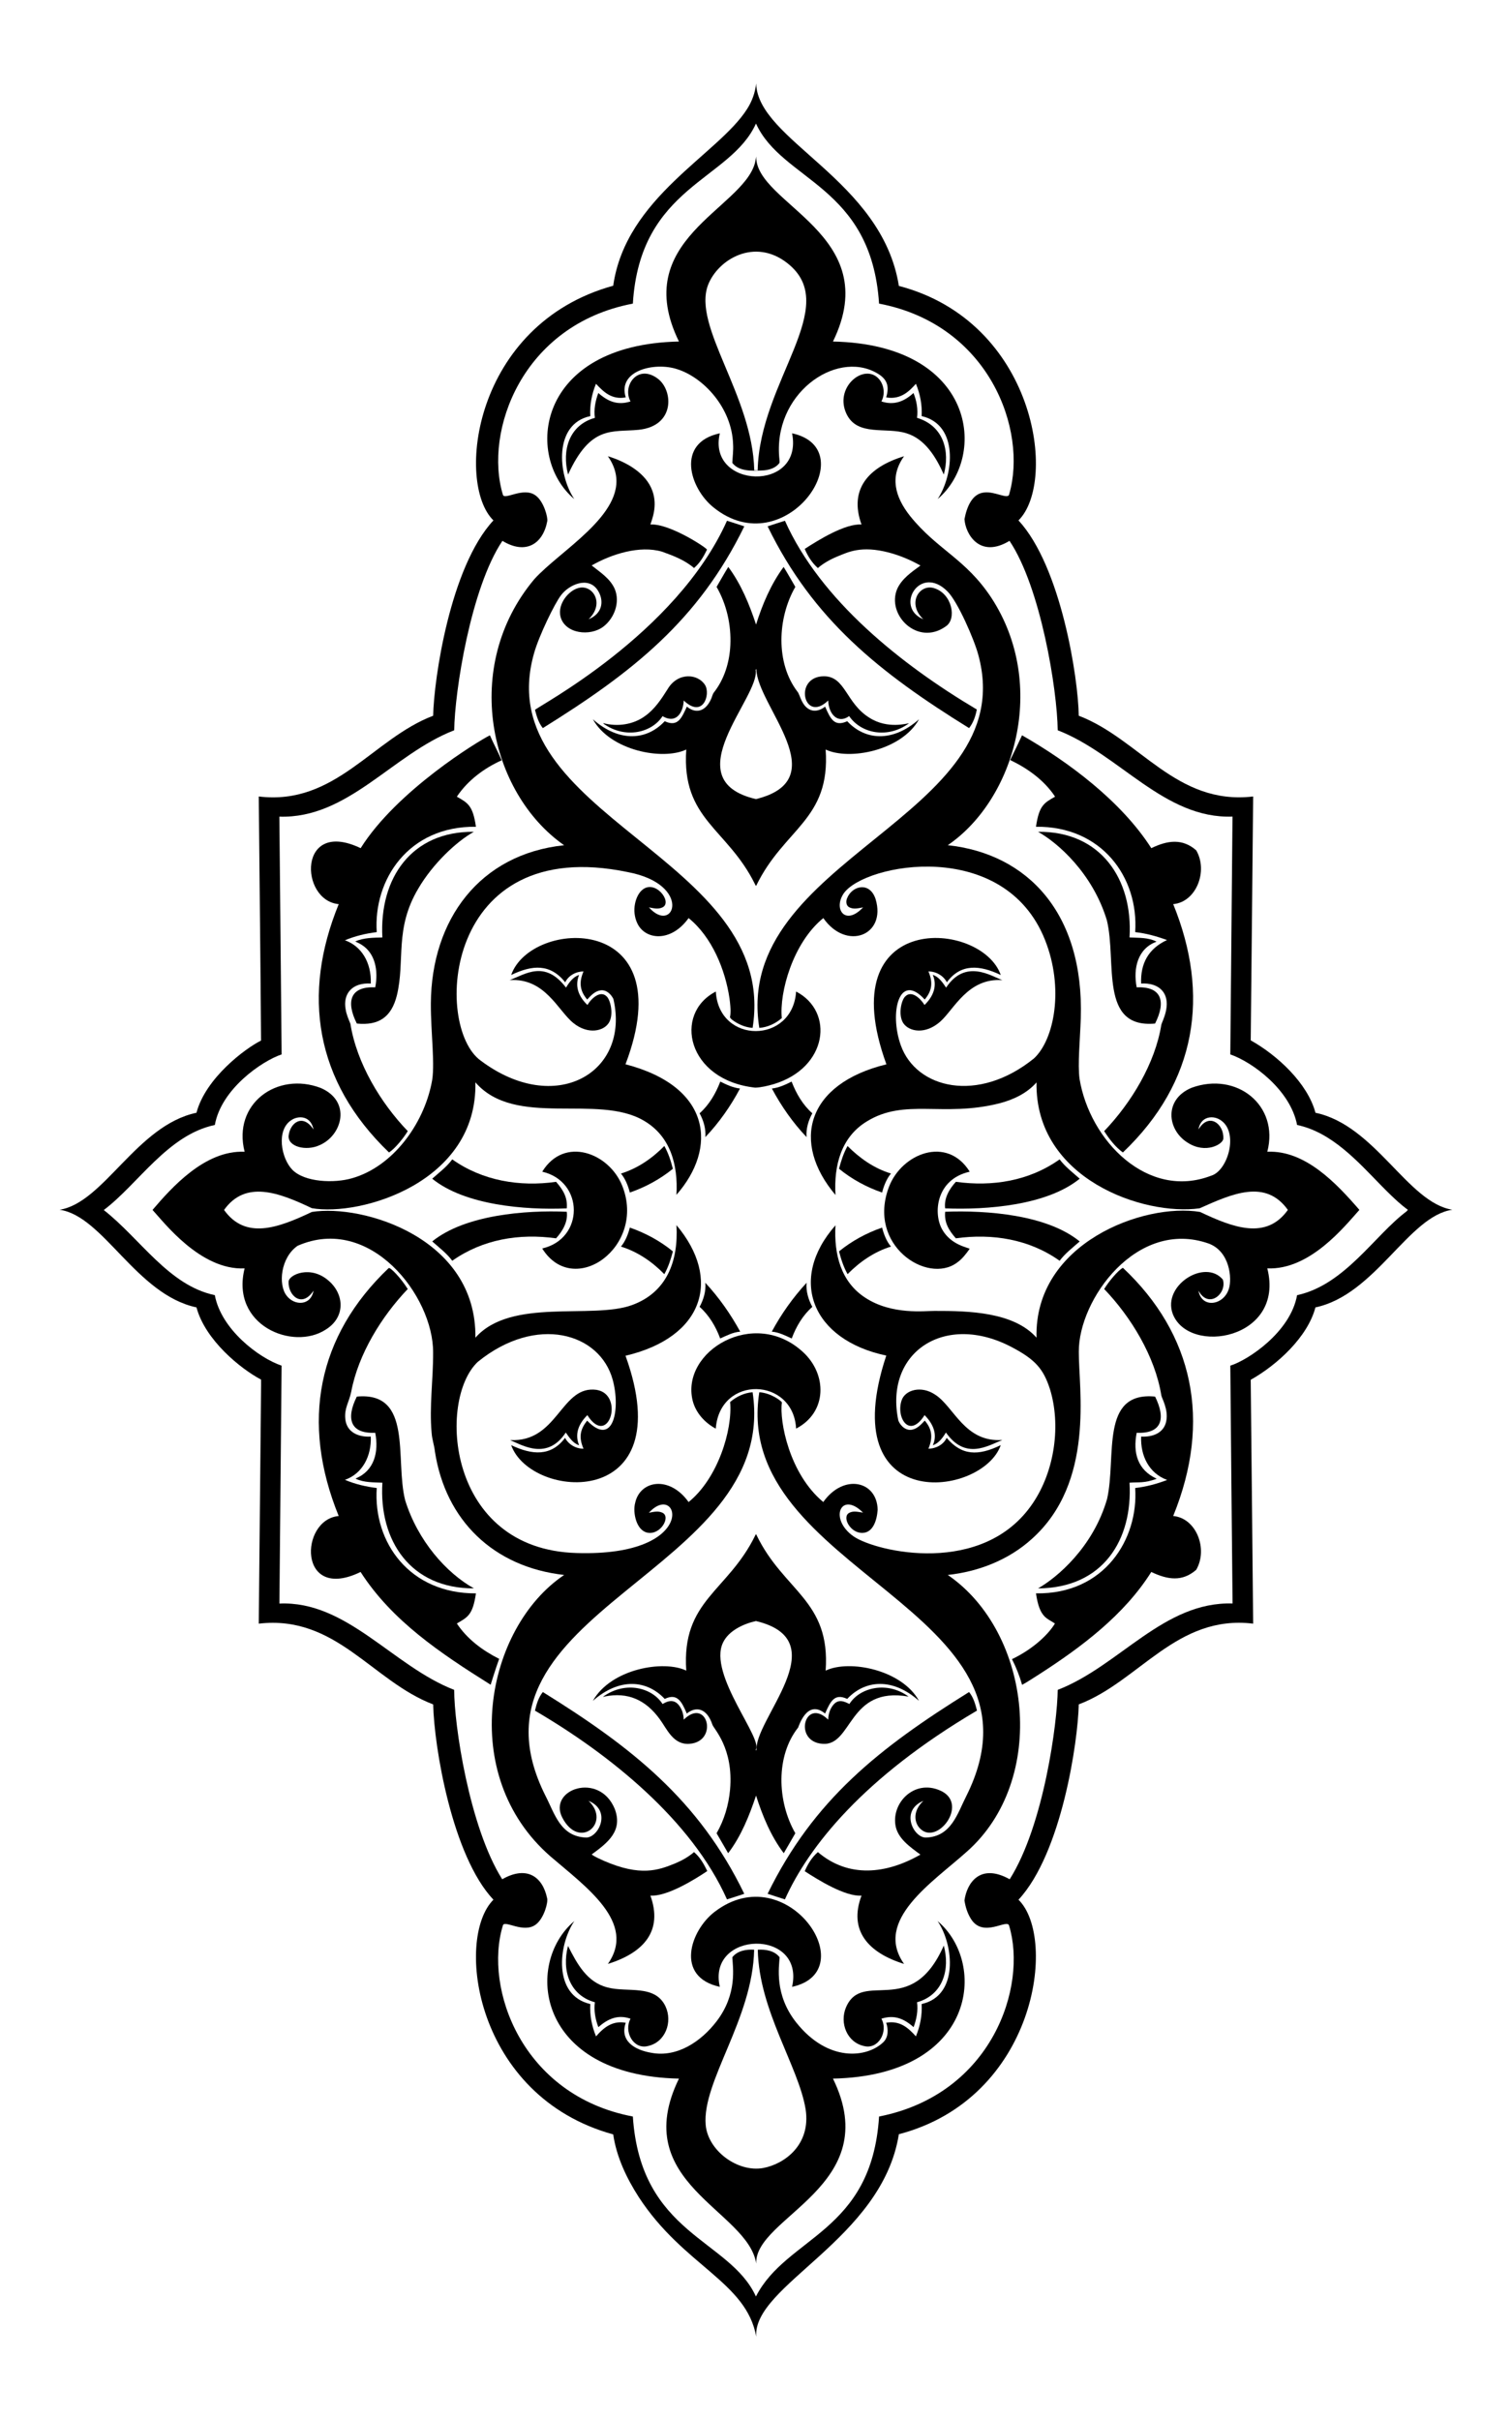 <?xml version="1.0" encoding="utf-8"?>

<!DOCTYPE svg PUBLIC "-//W3C//DTD SVG 1.1//EN" "http://www.w3.org/Graphics/SVG/1.1/DTD/svg11.dtd">
<svg version="1.1" id="Layer_1" xmlns="http://www.w3.org/2000/svg" xmlns:xlink="http://www.w3.org/1999/xlink" x="0px" y="0px"
	 viewBox="0 0 1073.746 1718.533" enable-background="new 0 0 1073.746 1718.533" xml:space="preserve">
<g>
	<path d="M530.464,77.527c3.56-5.489,5.835-11.754,6.527-18.26c0.981,40.496,89.372,68.293,101.34,143.758
		c97.114,25.442,112.901,138.828,84.946,166.511c30.264,32.772,42.475,112.179,42.796,138.699
		c43.273,16.502,69.12,63.76,123.852,57.344c-0.582,57.716-1.09,115.438-1.725,173.159c18.834,10.565,40.341,30.327,45.983,51.43
		c42.568,8.956,65.48,63.832,97.214,68.867c-31.095,4.41-54.54,60.247-97.246,69.344c-5.495,20.979-27.178,40.867-45.957,51.409
		c0.64,57.716,1.148,115.438,1.73,173.154c-54.422-6.593-80.943,41.075-123.847,57.333c-0.52,26.003-12.072,105.634-42.796,138.704
		c27.78,27.181,12.503,141.002-84.957,166.516c-11.882,74.787-103.961,107.181-101.282,143.769
		c-7.008-39.132-51.449-50.031-83.431-99.128c-8.698-13.521-15.786-28.478-18.14-44.505
		c-98.394-27.039-112.615-139.178-85.062-166.658c-29.328-31.089-42.155-108.667-42.785-138.678
		c-43.374-16.536-69.014-63.734-123.857-57.354c1.705-177.547,1.71-169.745,1.636-173.295c-14.569-7.703-39.647-28.03-45.868-51.273
		c-42.764-9.115-66.212-64.999-97.188-69.329c31.467-5.03,54.698-59.887,97.178-68.893c6.493-24.68,34.715-45.726,45.868-51.263
		c-0.409-57.769-1.111-115.542-1.63-173.311c54.412,6.603,80.841-41.006,123.847-57.339c0.501-25.768,12.033-105.597,42.801-138.704
		c-27.053-26.333-14.361-139.165,85.067-166.653C444.383,140.098,509.994,109.753,530.464,77.527 M449.418,215.597
		c-78.944,15.028-105.79,90.934-92.323,135.59c0.952,4.41,14.619-5.864,23.351,0.703c5.952,4.441,8.715,15.832,8.199,18.171
		c-2.952,15.893-15.054,24.246-31.849,13.987c-22.529,33.508-33.95,107.437-34.234,134.505
		c-43.919,17.023-75.298,62.886-124.172,61.344c0.582,56.28,1.064,112.554,1.599,168.834c-13.876,4.625-42.874,24.488-47.42,50.104
		c-33.541,7.052-54.411,41.968-78.875,60.4c25.98,20.356,46.103,53.585,78.86,60.442c4.49,24.253,31.056,44.489,47.42,50.062
		c-0.472,56.311-1.059,112.622-1.547,168.933c47.916-2.112,80.479,44.389,124.125,61.297c-0.11,24.401,10.704,97.445,34.098,134.484
		c17.394-9.957,28.669-1.891,31.886,13.442c0.821,2.692-2.034,13.909-7.733,18.47c-8.754,7.087-22.718-3.466-23.697,0.949
		c-13.614,44.46,13.422,120.668,92.307,135.601c5.566,84.065,68.731,86.873,87.41,127.805
		c21.852-42.833,82.187-45.035,87.447-127.794c80.239-15.811,105.546-92.319,92.312-135.611c-1.352-4.977-18.215,8.994-26.916-4.483
		c-2.574-4-4.042-8.666-4.755-13.327c1.66-12.248,11.003-26.845,32.127-15.052c24.288-38.406,33.886-111.684,34.098-134.484
		c43.925-17.036,75.209-62.837,124.167-61.349c-0.592-56.285-1.08-112.58-1.594-168.871c12.56-3.924,42.738-23.822,47.409-50.057
		c33.803-7.275,54.973-42.439,77.712-59.478c1.916-2.72,2.952,3.02-17.877-18.292c-16.588-16.92-35.025-37.883-59.829-43.089
		c-4.772-24.97-31.882-44.751-47.425-50.104c0.514-56.29,1.064-112.58,1.562-168.876c-48.485,1.769-80.296-44.284-124.125-61.292
		c-0.362-28.947-12.061-101.422-34.24-134.516c-21.146,12.874-31.347-4.852-31.97-15.445c1.628-8.481,5.339-18.023,13.903-18.879
		c7.891-1.024,17.368,5.421,17.888,1.075c13.098-45.382-14.17-120.308-92.449-135.202c-5.532-84.096-68.701-86.791-87.41-127.868
		C518.525,128.385,454.565,131.96,449.418,215.597z"/>
	<path d="M536.099,115.877c0.404-1.552,0.551-3.151,0.923-4.708c-0.617,33.952,91.709,55.064,54.508,131.344
		c101.093,2.094,110.255,81.312,74.335,111.883c11.545-17.442,15.024-52.886-11.366-58.917c0.456-7.843-1.064-15.702-4.058-22.947
		c-4.013,4.341-10.21,11.6-21.133,9.652c2.342-7.725,1.038-13.082-6.952-17.447c-29.145-16.34-73.993,15.312-68.831,61.627
		c-0.005,0.965,0.419,2.16-0.414,2.904c-2.574,3.088-6.658,4.362-10.532,4.729c-8.711,0.512-17.888,0.809-22.528-5.321
		c0.199-4.357,0.818-8.698,0.561-13.065c-0.808-26.289-21.374-47.808-39.87-53.512c-15.883-5.166-42.407,0.984-36.363,20.079
		c-10.125,1.864-15.884-4.093-21.144-9.641c-2.978,7.245-4.509,15.099-4.047,22.947c-25.976,5.492-23.212,41.317-11.35,58.917
		c-35.729-30.06-27.24-109.733,74.32-111.894C446.908,170.517,526.916,148.753,536.099,115.877 M502.819,202.338
		c-11.144,29.673,31.593,78.247,32.814,131.658c0.802,0,1.609,0.01,2.422,0.037c1.342-63.785,60.286-116.545,21.044-147.197
		C536.026,168.715,510.019,183.947,502.819,202.338z"/>
	<path d="M467.41,269.103c10.704,8.419,12.036,33.465-13.935,36.101c-18.836,1.873-33.94-3.539-50.057,31.76
		c-4.596-17.476,0.933-35.208,19.031-40.242c-0.802-5.992,0.351-12.042,2.443-17.657c7.15,6.3,13.963,8.844,22.879,5.987
		C441.687,274.105,452.863,257.874,467.41,269.103z"/>
	<path d="M621.979,267.158c5.552,3.822,7.146,12.063,3.942,17.893c8.763,2.909,16.074,0.189,22.79-5.977
		c2.27,5.552,3.277,11.66,2.522,17.636c19.063,5.737,23.47,23.947,19.005,40.258c-5.538-12.463-13.366-25.266-26.46-29.275
		c-14.507-4.694-35.003,2.514-42.706-13.914C592.783,275.954,611.21,259.754,621.979,267.158z"/>
	<path d="M511.192,307.684c-9.288,39.427,59.608,42.276,51.304,0c51.8,11.254-4.877,93.708-55.776,52.647
		C489.894,346.874,479.666,314.484,511.192,307.684z"/>
	<path d="M431.677,323.967c12.911,3.952,27.101,11.816,31.634,24.63c3.904,10.819-0.488,20.579-1.415,23.859
		c13.59-0.936,40.724,17.04,40.148,17.877c-2.302,4.792-5.054,9.568-9.19,13.012c-6.511-5.641-14.695-8.724-22.685-11.602
		c-15.868-4.681-35.948,1.734-49.989,9.783c6.081,4.865,13.322,9.416,16.483,16.944c3.733,9.285-0.341,20.331-7.99,26.344
		c-9.482,7.426-27.683,5.257-30.69-7.135c-2.035-8.908,5.848-18.402,12.918-20.174c9.928-2.634,18.888,10.924,7.078,22.234
		c10.442-4.273,10.95-13.772,6.48-20.614c-6.735-10.264-20.527-3.83-25.983,3.465c-4.483,5.676-15.781,28.988-19.188,41.191
		c-33.415,116.531,174.588,144.212,155.177,266.121c-5.405-0.372-10.522-2.695-14.795-5.95c-2.941-3.089,0.515,1.094-1.599-14.863
		c-2.987-20.491-12.509-43.816-29.06-57.166c-12.52,17.463-30.677,15.56-36.337,3.895c-4.499-9.251-1.27-19.862,3.24-23.739
		c9.145-8.109,21.839,8.338,14.721,12.158c-3.041,1.625-6.611,0.702-9.798,0.079c17.717,19.998,31.543-16.294-15.109-25.065
		C314.774,592.035,307.663,728.893,341.362,753.13c53.033,39.808,106.349,8.517,94.236-43.781c-1.63-3.319-4.912-6.569-8.907-6.139
		c-4.105,0.456-7.062,3.67-9.694,6.548c-4.824-5.679-6.219-11.658-2.611-19.948c-5.237-0.01-10.732,2.857-12.997,7.712
		c-10.613-13.251-23.146-12.492-38.387-5.18c14.029-40.296,122.301-44.863,81.193,63.389c61.388,15.966,65.217,59.707,36.179,92.695
		c1.24-21.558-4.409-41.756-23.151-52.646c-32.923-19.413-91.231,5.468-119.632-27.22c1.588,71.178-81.678,95.401-116.156,89.356
		c-23.66-11.283-47.164-20.023-62.33,1.258c15.179,21.271,38.223,12.906,62.351,1.426c36.127-5.773,117.074,18.379,116.145,89.287
		c25.3-28.654,82.893-12.819,111.243-23.172c24.394-8.912,33.032-30.757,31.54-56.746c32.215,38.242,19.484,79.625-36.179,92.742
		c39.794,110.252-67.278,102.678-81.203,63.473c14.83,7.047,28.288,8.226,38.271-5.174c2.464,4.76,7.796,7.743,13.107,7.707
		c-3.737-8.559-2.039-14.121,2.569-19.933c18.753,19.319,23.794-8.341,18.176-28.971c-9.102-33.389-54.206-46.474-95.741-12.839
		c-28.818,26.882-22.173,133.246,70.105,135.811c88.469,2.735,72.512-52.087,51.325-28.578c3.198-0.629,6.784-1.557,9.835,0.084
		c5.725,3.112-1.671,15.89-10.894,14.05c-7.947-1.594-10.498-14.371-8.724-21.039c3.405-16.108,24.341-19.792,37.972-0.702
		c20.838-16.868,31.295-51.289,29.5-71.038c4.446-3.838,10.055-6.517,15.959-6.941c19.509,129.072-213.541,154.023-147.129,286.489
		c6.677,12.902,10.574,29.015,28.945,29.736c8.784-0.059,18.357-19.132,1.683-26.082c16.325,15.468-6.636,35.397-18.721,11.77
		c-10.094-19.886,26.278-32.764,37.317-6.061c5.894,15.58-4.838,23.96-16.378,32.352c2.522,1.908,5.699,3.104,8.593,4.504
		c26.102,11.362,38.827,6.708,50.712,1.84c4.808-2.018,9.416-4.572,13.363-8.005c4.273,3.56,7.036,8.53,9.426,13.463
		c-9.614,6.44-28.806,18.178-40.384,17.442c9.006,25.118-4.717,40.529-30.208,48.505c20.579-29.339-15.576-54.681-40.762-76.349
		c-66.519-57.896-46.07-162.347,9.709-199.86c-50.092-5.602-84.249-38.721-91.783-87.673c-0.451-4.42-2.029-8.635-2.312-13.08
		c-1.762-19.057,1.153-38.125,1.043-57.192c0.2-40.227-44.863-98.337-96.223-75.803c-12.081,8.336-13.923,27.62-7.843,35.383
		c5.4,7.235,17.215,7.484,19.146-3.534c-8.335,12.78-18.189,3.219-17.72-6.354c0.063-4.91,15.722-12.166,28.724-0.43
		c10.835,9.517,11.818,25.742-2.427,34.502c-23.277,15.137-67.672-3.066-57.517-43.514c-31.454,1.477-57.554-33.095-65.402-41.511
		c13.322-15.59,37.19-42.627,65.402-41.302c-8.686-34.023,23.024-57.158,54.094-45.296c21.885,9.486,15.313,33.646-0.807,40.594
		c-9.721,4.513-22.898,1.038-22.024-6.847c1.164-9.309,10.194-15.773,17.673-4.226c-1.888-9.911-10.741-10.161-15.906-6.595
		c-10.604,7.017-7.193,26.787,0.823,35.115c8.765,8.959,29.796,9.773,42.57,6.013c28.778-8.266,50.468-38.086,56.343-67.447
		c2.779-12.156-0.602-35.268-0.514-56.699c0.401-59.619,34.754-105.974,94.63-112.282c-53.259-37.266-73.119-126.941-21.222-188.85
		c18.201-20.273,64.18-45.729,57.779-75.258C436.232,331.7,434.246,327.606,431.677,323.967z"/>
	<path d="M642.016,323.967c-10.275,14.379-6.627,28.671,4.294,42.471c19.426,24.126,39.304,30.102,57.774,58.157
		c40.274,61.769,16.638,143.042-31.026,175.571c56.511,6.077,96.784,48.058,94.467,122.798c-0.571,16.111-2.256,32.648-0.902,43.053
		c7.291,44.234,48.573,86.144,93.492,68.841c11.724-3.488,19.5-29.931,7.434-38.937c-5.758-4.479-14.993-3.36-16.467,6.139
		c7.318-12.461,18.188-3.959,17.668,6.375c0.084,3.879-12.441,11.38-25.49,2.868c-14.48-9.095-16.775-30.663,2.931-38.874
		c31.964-11.694,62.387,12.407,53.779,45.427c26.928-1.256,49.218,22.58,65.407,41.281c-10.635,11.853-35.154,42.826-65.407,41.532
		c12.768,50.43-55.836,62.084-67.179,32.221c-7.435-20.251,23.001-39.312,35.629-24.252c3.096,9.792-10.05,21.277-17.337,7.832
		c2.31,13.078,18.253,10.435,21.684-1.594c2.133-6.816,0.823-26.206-14.464-31.854c-51.041-17.922-92.487,39.897-92.181,76.909
		c-0.185,26.1,11.706,92.668-33.464,132.938c-16.341,14.816-37.815,23.162-59.598,25.49
		c59.633,40.852,71.511,145.535,13.369,196.641c-23.907,21.498-66.306,48.491-44.416,79.567
		c-25.243-7.833-39.598-23.566-30.213-48.494c-11.614,0.788-30.569-11.027-40.316-17.322c2.134-5.075,5.143-9.945,9.332-13.589
		c21.733,18.546,48.451,15.708,72.815,1.782c-7.271-5.374-16.354-11.553-17.757-21.013c-2.566-16.75,14.743-33.512,33.422-23.686
		c17.84,9.879-3.591,37.752-15.539,26.549c-4.253-3.82-6.197-12.303,1.971-20.027c-16.759,7.003-6.949,26.208,1.72,26.077
		c18.166-0.504,22.533-17.318,28.745-29.406c66.771-133.382-167.274-158.588-146.967-286.819c8.579,0.582,16.025,6.494,16.037,7.308
		c-1.885,13.098,5.247,50.675,29.38,70.66c14.596-20.551,38.306-14.912,38.612,5.536c-0.495,7.318-3.177,15.979-10.464,16.373
		c-8.817,0.557-15.159-11.258-9.762-14.202c3.062-1.709,6.606-0.587,9.851-0.194c-15.674-15.708-24.538,4.402-6.716,16.886
		c16.191,11.088,92.109,28.732,127.312-23.587c15.777-23.343,19.905-55.837,12.158-80.952c-4.673-14.465-10.41-21.011-27.104-29.825
		c-47.468-25.066-90.722,3.536-80.569,52.122c1.515,3.843,5.557,7.502,9.982,6.422c3.685-0.839,6.286-3.764,8.771-6.396
		c4.632,5.432,6.28,11.282,2.595,19.938c5.211,0.01,10.727-2.836,12.965-7.691c10.615,12.625,22.331,12.991,38.408,5.164
		c-12.803,36.988-119.166,50.454-81.292-63.593c-52.608-11.05-70.113-53.865-36.08-92.501c-1.163,20.617,3.885,40.188,21.128,51.388
		c18.932,12.461,42.475,9.315,49.302,9.4c24.406-0.068,56.175,0.786,72.348,19.005c-1.733-67.185,76.313-95.963,116.151-89.277
		c23.762,11.297,47.078,19.969,62.345-1.447c-15.897-22.204-39.603-11.438-62.686-1.143c-39.644,5.563-117.006-20.807-115.81-89.397
		c-6.794,7.743-16.457,12.289-26.281,14.837c-40.407,10.179-67.11-3.867-94.278,12.897c-18.006,10.984-23.446,30.904-22.208,52.217
		c-31.684-37.519-20.652-78.913,36.169-92.8c-40.163-110.175,67.621-102.524,81.198-63.425c-14.894-7.11-28.441-8.271-38.261,5.164
		c-2.495-4.739-7.801-7.754-13.117-7.691c3.729,8.54,2.021,14.403-2.627,19.943c-18.123-19.935-25.304,9.32-16.965,32.552
		c10.949,30.627,54.686,41.535,94.572,9.258c14.521-13.501,21.439-49.966,7.812-84.16c-28.956-72.771-127.81-54.362-142.883-33.086
		c-7.671,11.17,1.043,23.526,13.694,10.003c-3.229,0.598-6.836,1.568-9.898-0.11c-2.202-1.222-2.385-4.205-1.478-6.302
		c3.413-8.933,16.147-12.253,20.284,0.592c7.744,25.826-20.793,36.869-37.139,13.421c-21.729,17.66-31.312,53.029-29.474,71.027
		c-4.451,3.843-10.071,6.522-15.98,6.952c-19.468-120.797,186.795-149.113,155.591-264.612
		c-2.934-11.224-14.729-38.07-21.862-45.223c-19.641-19.937-38.035,11.165-17.248,19.67c-12.02-11.466-2.55-25.424,7.733-22.056
		c12.776,3.984,16.116,21.864,8.289,27.042c-19.96,14.46-42.492-8.124-34.539-26.633c3.345-7.272,10.218-11.922,16.472-16.499
		c-7.036-3.99-14.559-7.135-22.376-9.222c-19.902-5.211-29.219-0.178-36.227,2.616c-5.127,2.097-10.045,4.755-14.26,8.378
		c-4.163-3.665-7.182-8.514-9.321-13.589c9.74-6.298,28.682-18.1,40.321-17.322C602.779,347.405,616.64,331.717,642.016,323.967z"/>
	<path d="M516.272,369.783c4.121,1.248,8.189,2.653,12.294,3.963c-32.643,66.992-79.79,103.923-143.077,143.271
		c-3.025-3.691-4.357-8.372-5.557-12.897C381.123,501.956,480.13,450.518,516.272,369.783z"/>
	<path d="M545.122,373.746c4.1-1.311,8.173-2.716,12.294-3.963c25.161,56.372,82.711,102.263,136.256,134.028
		c-0.86,4.645-2.48,9.437-5.484,13.206C624.63,477.669,577.351,440.036,545.122,373.746z"/>
	<path d="M508.885,416.746c2.784-4.718,5.416-9.526,8.31-14.176c9.096,12.268,14.952,26.528,19.718,40.929
		c4.54-14.464,10.559-28.646,19.571-40.924c2.91,4.64,5.526,9.458,8.32,14.166c-12.792,22.228-14.026,54.164,1.526,74.44
		c1.872,2.058,2.835,10.377,9.337,12.96c3.534,1.395,7.471-0.1,10.276-2.38c3.914,8.945,6.609,14.462,15.728,10.386
		c12.415,13.398,31.867,15.404,50.979-1.384c-12.451,22.39-49.773,29.374-66.309,21.474c3.486,50.084-29.566,55.866-49.328,96.727
		c-0.598-0.037-0.629-0.839-0.912-1.201c-19.64-39.735-52.189-45.754-48.751-95.526c-16.611,7.928-53.936,0.852-66.304-21.474
		c19.142,16.853,38.604,14.718,50.995,1.368c9.427,4.425,12.063-2.455,15.759-10.37c5.977,5.045,13.096,3.952,17.248-5.562
		c0.692-1.457,0.902-3.14,1.887-4.446c7.513-9.5,11.141-21.61,11.723-33.6C519.323,443.814,516.041,429.224,508.885,416.746
		 M536.624,475.569c3.44,19.23-58.549,78.18,0.215,91.867c57.104-14.075,0.705-66.24,0.283-92.318
		C537.001,475.228,536.75,475.459,536.624,475.569z"/>
	<path d="M500.691,486.421c4.07,6.538-1.426,24.077-15.156,10.999c-0.225,7.463-4.671,17.161-15.031,11.114
		c-7.394,11.548-26.151,16.536-41.862,5.41c-0.063-0.115-0.178-0.346-0.236-0.461c9.961,2.716,21.296,1.143,29.705-5.049
		c6.878-4.886,11.571-12.053,16.001-19.083C481.32,477.117,495.638,478.322,500.691,486.421z"/>
	<path d="M585.081,480.203c15.367,0.068,15.537,19.098,32.363,29.485c13.109,8.39,27.39,3.774,28.101,3.911
		c-15.008,11.039-33.956,7.424-42.523-5.106c-8.129,5.916-14.629-1.575-14.863-11.099
		C570.92,514.237,563.046,480.461,585.081,480.203z"/>
	<path d="M347.905,522.144c2.627,5.982,5.751,11.738,8.336,17.736c-12.54,5.688-24.116,14.291-31.812,25.841
		c7.898,4.466,11.366,6.312,13.557,21.358c-48.082-0.61-72.933,37.859-70.445,74.823c-7.738,0.933-15.419,2.773-22.611,5.783
		c11.43,3.986,18.934,15.499,18.386,30.732c-13.136-0.832-19.913,7.127-17.856,18.313c0.53,3.607,2.055,6.941,3.382,10.297
		c4.451,27.985,21.548,56.254,40.72,76.175c-2.704,4.54-8.885,12.306-13.301,15.156c-52.792-50.651-61.888-112.403-35.718-176.336
		c-27.921-2.551-29.151-61.174,15.571-39.744C281.748,561.424,339.829,526.097,347.905,522.144z"/>
	<path d="M725.804,522.134c33.183,18.98,70.59,46.977,91.799,80.149c11.559-5.637,22.155-7.006,31.875,1.52
		c8.607,14.685,0.058,36.755-16.331,38.219c26.184,64.209,16.936,126.228-35.744,176.341c-5.442-4.011-9.652-9.51-13.28-15.162
		c19.289-20.159,36.198-48.086,40.594-75.546c0.463-2.184,7.531-14.648,1.316-23.34c-3.492-4.886-9.977-6.302-15.654-5.898
		c-0.587-14.144,5.148-24.811,18.354-30.895c-7.298-2.679-14.842-4.781-22.585-5.62c2.607-39.047-23.919-75.348-70.445-74.828
		c2.224-15.288,5.857-16.948,13.557-21.364c-7.696-11.66-19.429-20.048-31.886-26.014
		C720.258,533.877,723.078,528.021,725.804,522.134z"/>
	<path d="M336.512,590.66c-12.35,6.861-29.214,22.75-39.456,40.295c-17.098,28.733-9.196,50.831-15.204,75.824
		c-3.896,15.625-12.985,21.589-28.447,20.037c-7.831-15.586-4.784-26.561,13.059-25.694c2.269-11.611,0.202-24.175-9.814-30.339
		c-1.374-0.928-2.952-1.468-4.362-2.307c6.081-2.632,12.755-2.611,19.251-2.789C269.279,623.329,292.457,590.199,336.512,590.66z"/>
	<path d="M737.165,590.666c44.523-0.54,67.49,33.693,64.967,75.006c6.433,0.351,13.332-0.094,19.193,3.004
		c-13.242,4.804-16.768,18.664-14.108,32.436c17.901-0.786,20.882,10.216,13.059,25.71c-39.884,3.605-27.051-43.84-34.234-73.329
		C775.928,620.024,750.984,598.287,737.165,590.666z"/>
	<path d="M401.946,701.296c2.239-3.691,5.007-7.597,9.285-9.023c-3.256,8.175-0.213,15.492,5.914,21.348
		c3.262-5.264,9.367-10.317,13.594-6.144c2.656,2.265,5.265,12.591,1.756,18.606c-3.656,6.202-15.005,8.803-25.422,0.278
		c-10.89-8.797-20.033-32.061-45.165-30.386C372.874,691.931,386.829,681.353,401.946,701.296z"/>
	<path d="M711.864,695.99c-24.566-1.766-34.424,20.942-44.222,29.516c-10.734,9.396-22.003,6.962-26.056,1.195
		c-3.987-5.816-1.522-16.735,1.358-19.22c4.261-4.219,10.365,0.949,13.615,6.15c6.063-5.896,9.277-13.391,5.861-21.39
		c4.372,1.426,6.994,5.468,9.468,9.07C685.633,680.465,704.207,693.311,711.864,695.99z"/>
	<path d="M508.345,704.09c2.104,37.53,54.587,37.33,57.008-0.005c27.323,14.176,22.473,54.19-15.896,65.758
		c-4.278,1.206-8.656,2.323-13.107,2.485C487.81,767.059,477.911,719.729,508.345,704.09z"/>
	<path d="M496.816,790.551c6.81-6.029,11.481-14.103,14.7-22.522c4.43,2.218,9.023,4.357,13.998,4.933
		c-6.637,12.488-14.842,24.226-24.598,34.476C501.351,801.53,499.637,795.695,496.816,790.551z"/>
	<path d="M548.158,772.968c4.98-0.577,9.578-2.721,14.008-4.939c3.224,8.42,7.895,16.493,14.706,22.522
		c-2.815,5.143-4.545,10.973-4.094,16.881C562.999,797.199,554.837,785.44,548.158,772.968z"/>
	<path d="M440.967,833.326c11.812-3.617,22.224-10.805,30.811-19.571c2.836,5.054,4.671,10.606,6.05,16.216
		c-9.091,7.361-19.497,13.044-30.549,16.845C446.01,841.997,444.186,837.201,440.967,833.326z"/>
	<path d="M595.839,829.924c1.442-5.568,3.224-11.104,6.045-16.142c8.656,8.682,18.994,15.974,30.842,19.524
		c-3.208,3.885-5.054,8.682-6.312,13.51C615.352,842.994,604.899,837.342,595.839,829.924z"/>
	<path d="M441.884,842.013c17.259,43.415-34.512,80.3-56.841,44.505c29.986-6.843,29.883-47.613,0.021-54.508
		C400.625,806.592,432.458,818.531,441.884,842.013z"/>
	<path d="M688.644,832.01c-24.17,5.418-26.058,29.896-19.445,41.218c6.237,10.908,18.211,12.569,19.408,13.547
		c-2.6,3.665-5.374,7.319-9.112,9.903c-21.054,15.437-63.965-12.352-48.175-53.957C640.358,819.126,672.526,806.126,688.644,832.01z
		"/>
	<path d="M306.939,836.986c4.918-4.378,10.291-8.383,14.234-13.725c21.278,15.157,47.884,19.66,73.727,15.943
		c5.386,6.124,8.228,11.487,7.597,18.858C372.908,859.337,330.046,855.826,306.939,836.986z"/>
	<path d="M752.484,823.26c3.984,5.316,9.337,9.348,14.265,13.73c-23.193,18.901-65.743,22.238-95.558,21.07
		c-0.933-7.177,2.962-13.767,7.623-18.863C704.773,842.786,730.86,838.621,752.484,823.26z"/>
	<path d="M402.496,860.462c0.944,7.177-2.978,13.746-7.602,18.863c-26.153-3.649-52.154,0.698-73.717,15.938
		c-3.942-5.353-9.337-9.337-14.234-13.741C330.11,862.734,372.98,859.187,402.496,860.462z"/>
	<path d="M671.197,860.457c29.862-1.149,72.391,2.165,95.552,21.086c-4.933,4.367-10.281,8.399-14.26,13.72
		c-21.661-15.396-47.832-19.51-73.706-15.943C673.496,873.26,670.54,867.965,671.197,860.457z"/>
	<path d="M447.279,871.708c11.057,3.822,21.51,9.468,30.57,16.897c-1.463,5.578-3.219,11.141-6.087,16.179
		c-8.556-8.802-18.994-15.964-30.795-19.581C444.18,881.323,446.01,876.526,447.279,871.708z"/>
	<path d="M595.85,888.578c9.075-7.392,19.503-13.059,30.559-16.871c1.269,4.807,3.077,9.61,6.307,13.474
		c-11.801,3.649-22.208,10.816-30.811,19.576C599.064,899.714,597.265,894.162,595.85,888.578z"/>
	<path d="M276.012,900.458c0.901-0.957,8.531,6.799,13.542,14.873c-18.556,19.421-35.134,46.214-40.138,72.967
		c-1.576,7.569-4.972,11.57-4.189,19.324c0.872,9.065,8.787,13.012,18.087,12.483c0.539,13.678-5.755,26.28-18.349,30.717
		c7.151,3.057,14.858,4.844,22.575,5.804c-2.605,38.758,23.444,75.001,70.445,74.823c-2.26,15.368-5.828,16.873-13.557,21.374
		c7.324,11.073,18.313,19.22,30.056,25.118c-2.331,6.308-6.05,18.391-6.05,18.391c-35.785-22.461-70.1-45.437-92.365-80.081
		c-44.809,21.771-43.353-37.316-15.534-39.739C213.404,1009.904,225.403,948.577,276.012,900.458z"/>
	<path d="M797.424,900.259c50.06,47.057,63.254,108.638,35.718,176.236c16.505,1.51,24.904,23.604,16.32,38.245
		c-9.935,8.632-20.297,7.021-31.88,1.51c-19.198,30.509-49.492,53.332-80.191,73.03c-3.843,2.38-7.576,4.965-11.55,7.109
		c-1.803-6.296-4.205-12.42-7.188-18.244c15.173-7.239,25.986-17.742,30.496-25.29c-5.604-3.91-10.922-3.901-13.442-21.416
		c48.838,0.719,72.874-38.801,70.44-74.812c7.78-0.881,15.398-2.92,22.701-5.714c-12.934-4.738-19-17.192-18.47-30.806
		c8.372,0.453,16.128-2.637,17.804-10.81c1.772-8.374-3.177-16.432-3.476-18.47c-4.442-27.611-21.54-55.667-40.578-75.499
		C787.349,909.971,794.139,901.906,797.424,900.259z"/>
	<path d="M500.89,910.886c9.694,10.464,17.94,22.213,24.771,34.722c-5.091,0.351-9.657,2.805-14.229,4.834
		c-3.093-8.435-7.848-16.457-14.616-22.454C499.653,922.776,501.404,916.862,500.89,910.886z"/>
	<path d="M548.084,945.592c6.742-12.546,15.057-24.237,24.714-34.706c-0.524,5.982,1.248,11.896,4.079,17.122
		c-6.8,5.971-11.523,14.019-14.632,22.444C557.704,948.392,553.138,946.006,548.084,945.592z"/>
	<path d="M570.25,960.083c17.248,15.791,17.299,42.856-4.897,54.356c-1.97-36.644-54.217-38.175-57.045,0.026
		c-7.801-4.147-14.291-11.287-16.436-19.985C483.435,959.589,535.486,928.037,570.25,960.083z"/>
	<path d="M421.495,986.736c23.043,0.739,11.184,42.645-4.393,18.134c-6.228,6.228-9.125,13.319-5.866,21.39
		c-4.383-1.405-6.941-5.494-9.458-9.038c-13.043,19.847-30.549,9.224-39.514,5.358
		C395.364,1024.306,398.133,985.743,421.495,986.736z"/>
	<path d="M664.224,990.417c13.383,8.676,20.838,33.962,47.603,32.095c-10.575,4.239-26.292,14.381-40.069-5.3
		c-2.26,3.706-5.043,7.618-9.337,9.07c3.603-7.727,0.145-15.387-5.83-21.416c-11.02,17.403-20.41,1.373-16.294-10.527
		C642.773,986.97,654.22,983.592,664.224,990.417z"/>
	<path d="M253.406,991.706c40.044-3.685,26.979,44.412,34.303,73.559c8.968,28.897,29.3,51.731,48.846,62.623
		c-44.959,0.204-67.553-33.868-64.998-75.038c-6.317-0.294-13.002-0.021-18.832-2.747l-0.01-0.325
		c13.102-5.442,16.408-18.679,13.757-32.379C248.609,1018.247,245.594,1007.275,253.406,991.706z"/>
	<path d="M820.287,991.706c7.763,15.727,4.834,26.474-13.07,25.699c-2.802,14.387,0.697,26.41,14.223,32.661
		c-9.228,3.347-12.76,2.243-19.309,2.784c2.348,40.505-18.719,74.777-64.977,75.064c13.505-7.68,39.129-29.167,49.061-63.572
		C792.956,1034.275,781.01,987.934,820.287,991.706z"/>
	<path d="M536.283,1090.394c0.073-0.404,0.718-1.389,0.938-0.435c19.245,40.04,52.652,46.262,49.118,96.333
		c16.919-8.094,54.285-0.522,66.277,21.469c-18.806-16.692-38.423-14.86-50.958-1.379c-9.03-4.162-11.848,1.597-15.728,10.38
		c-12.972-10.611-18.777,9.474-19.167,10.003c-15.891,20.071-14.982,52.322-1.961,75.012c-2.731,4.729-5.5,9.437-8.215,14.181
		c-9.185-12.184-15.078-26.475-19.676-40.924c-4.818,14.386-10.559,28.75-19.807,40.924c-2.726-4.739-5.489-9.452-8.22-14.176
		c5.431-9.437,8.587-20.106,9.563-30.926c2.635-29.702-11.819-43.393-12.54-46.214c-3.851-11.552-11.481-13.313-18.181-7.874
		c-3.731-8.8-6.863-14.591-15.676-10.375c-12.692-13.532-32.113-15.268-51.037,1.374c13.041-22.943,50.452-29.163,66.335-21.479
		C483.926,1136.339,516.721,1130.334,536.283,1090.394 M513.509,1166.27c-11.239,22.776,30.07,69.915,22.826,76.574l0.75-0.377
		c0.068,0.262,0.194,0.792,0.257,1.054c-3.128-21.636,58.083-78.455-0.493-92.433
		C527.881,1153.089,517.538,1157.914,513.509,1166.27z"/>
	<path d="M428.704,1204.515c15.799-11.054,34.481-6.006,41.789,5.468c1.91-0.935,7.388-4.671,11.744,1.033
		c2.202,2.873,3.235,6.517,3.298,10.113c16.708-16.439,25.069,15.495,4.147,17.149c-11.617,0.915-16.009-10.547-21.196-17.552
		c-9.858-13.582-22.578-19.443-39.157-16.032c-0.231,0.094-0.692,0.283-0.923,0.378
		C428.479,1204.935,428.631,1204.657,428.704,1204.515z"/>
	<path d="M645.23,1204.741c-43.196-7.611-39.66,35.286-61.213,33.537c-20.984-1.639-12.514-33.53,4.136-17.149
		c0.063-3.586,1.09-7.23,3.287-10.097c3.77-4.98,8.047-2.88,11.754-1.043C610.712,1198.072,630.183,1193.635,645.23,1204.741z"/>
	<path d="M385.505,1201.501c62.844,39.017,110.773,76.581,143.04,143.287c-4.1,1.295-8.163,2.716-12.278,3.948
		c-25.05-56.207-83.247-102.986-136.361-134.007C381.012,1210.067,382.422,1205.27,385.505,1201.501z"/>
	<path d="M688.178,1201.501c3.104,3.749,4.43,8.551,5.636,13.18c-80.525,47.407-119.545,96.498-136.408,134.065
		c-4.115-1.274-8.189-2.658-12.289-3.974C577.851,1277.75,624.595,1241.12,688.178,1201.501z"/>
	<path d="M562.496,1410.839c9.314-41.725-60.559-39.997-51.31,0c-32.129-7.005-20.974-40.208-3.513-53.396
		C559.081,1318.329,613.745,1399.731,562.496,1410.839z"/>
	<path d="M407.87,1364.133c-11.507,16.965-15.239,52.803,11.319,58.911c-0.456,7.848,1.059,15.728,4.079,22.968
		c5.894-6.759,11.986-11.278,21.112-9.662c-4.375,12.552,5.752,19.305,18.48,21.385c17.899,3.241,34.82-7.766,46.072-22.48
		c14.915-19.533,11.433-38.581,11.12-45.401c3.576-4.687,9.961-5.741,15.497-5.369c-0.95,49.12-37.011,93.403-34.413,124.34
		c1.537,18.239,22.605,33.964,40.914,30.654c14.838-2.763,33.886-16.273,30.072-41.611c-4.91-30.437-33.183-70.092-33.983-113.383
		c5.536-0.367,11.927,0.682,15.497,5.374c-0.341,6.65-3.93,26.445,11.833,46.319c22.45,28.289,50.181,25.24,61.9,13.898
		c3.617-3.602,3.518-9.216,1.94-13.736c9.645-1.716,15.512,3.431,21.117,9.662c3.02-7.24,4.524-15.114,4.074-22.958
		c26.486-5.846,22.823-42.116,11.308-58.922c35.872,30.239,27.117,109.751-74.278,111.888
		c37.365,76.469-55.876,97.991-54.503,131.344c-5.865-38.046-91.174-57.008-54.869-131.339
		C380.757,1473.859,372.032,1394.346,407.87,1364.133z"/>
	<path d="M670.232,1381.549c4.519,16.608-0.318,34.986-18.989,40.242c0.786,5.992-0.351,12.053-2.453,17.673
		c-7.102-6.285-13.909-8.852-22.863-5.998c5.044,9.258-2.191,21.991-12.263,19.429c-12.266-2.628-17.496-16.432-12.934-27.366
		C612.435,1397.868,646.987,1434.382,670.232,1381.549z"/>
	<path d="M403.372,1381.795c6.466,12.76,13.487,25.836,28.074,29.479c14.118,3.789,33.607-2.452,41.155,13.427
		c5.224,11.178-0.12,25.547-12.556,28.19c-10.201,2.615-17.306-10.305-12.273-19.413c-9.043-3.128-16.009,0.033-22.863,5.977
		c-2.134-5.615-3.245-11.675-2.464-17.668C404.734,1416.956,398.755,1399.387,403.372,1381.795z"/>
</g>
</svg>
